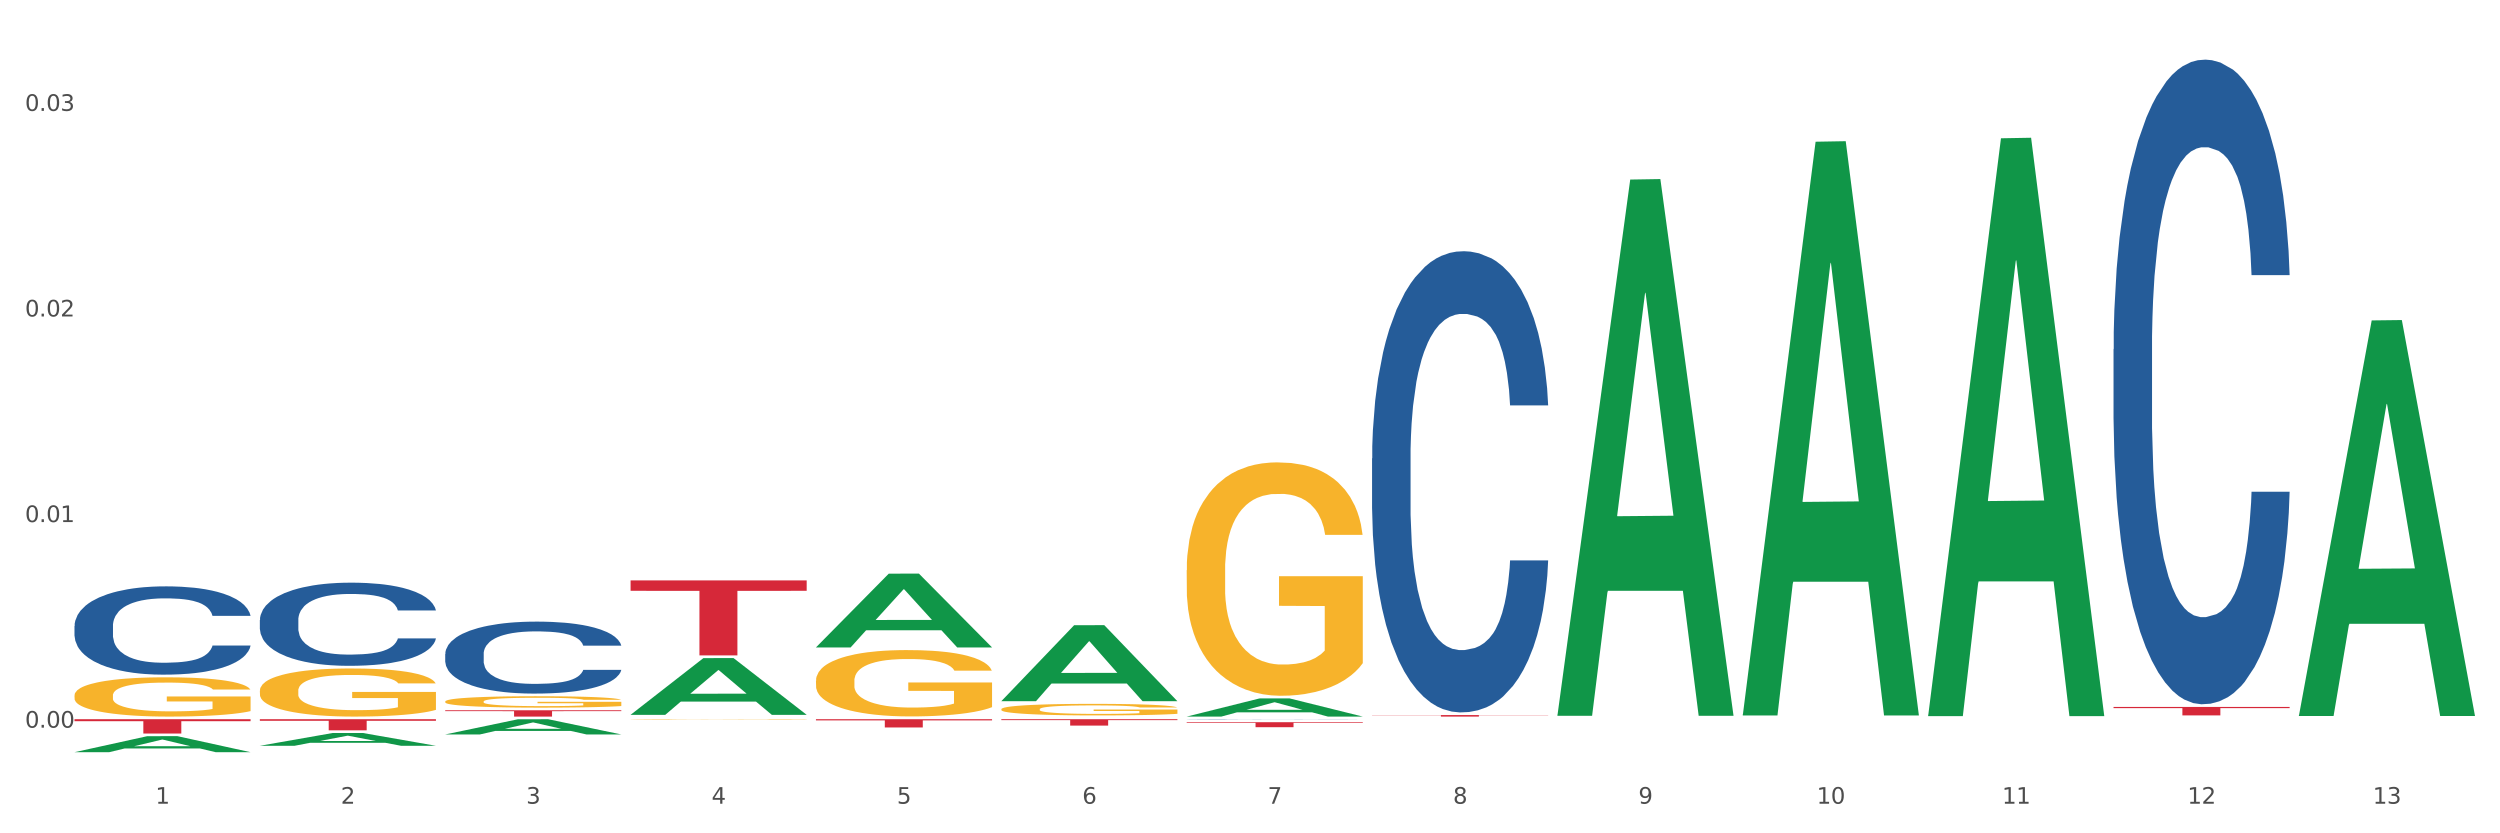 <?xml version="1.0" encoding="utf-8" standalone="no"?>
<!DOCTYPE svg PUBLIC "-//W3C//DTD SVG 1.1//EN"
  "http://www.w3.org/Graphics/SVG/1.1/DTD/svg11.dtd">
<svg xmlns:xlink="http://www.w3.org/1999/xlink" width="1080pt" height="360pt" viewBox="0 0 1080 360" xmlns="http://www.w3.org/2000/svg" version="1.1">
 <rect x="0" y="0" width="1080" height="360" fill="#333333" stroke="none"/>
 <defs>
  <style type="text/css">*{stroke-linejoin: round; stroke-linecap: butt}</style>
 </defs>
 <g id="figure_1">
  <g id="patch_1">
   <path d="M 0 360 
L 1080 360 
L 1080 0 
L 0 0 
z
" style="fill: #ffffff; stroke: #ffffff; stroke-linejoin: miter"/>
  </g>
  <g id="axes_1">
   <g id="matplotlib.axis_1">
    <g id="xtick_1">
     <g id="text_1">
      <!-- 1 -->
      <g style="fill: #4d4d4d" transform="translate(67.159 347.204) scale(0.096 -0.096)">
       <defs>
        <path id="DejaVuSans-31" d="M 794 531 
L 1825 531 
L 1825 4091 
L 703 3866 
L 703 4441 
L 1819 4666 
L 2450 4666 
L 2450 531 
L 3481 531 
L 3481 0 
L 794 0 
L 794 531 
z
" transform="scale(0.016)"/>
       </defs>
       <use xlink:href="#DejaVuSans-31"/>
      </g>
     </g>
    </g>
    <g id="xtick_2">
     <g id="text_2">
      <!-- 2 -->
      <g style="fill: #4d4d4d" transform="translate(147.238 347.204) scale(0.096 -0.096)">
       <defs>
        <path id="DejaVuSans-32" d="M 1228 531 
L 3431 531 
L 3431 0 
L 469 0 
L 469 531 
Q 828 903 1448 1529 
Q 2069 2156 2228 2338 
Q 2531 2678 2651 2914 
Q 2772 3150 2772 3378 
Q 2772 3750 2511 3984 
Q 2250 4219 1831 4219 
Q 1534 4219 1204 4116 
Q 875 4013 500 3803 
L 500 4441 
Q 881 4594 1212 4672 
Q 1544 4750 1819 4750 
Q 2544 4750 2975 4387 
Q 3406 4025 3406 3419 
Q 3406 3131 3298 2873 
Q 3191 2616 2906 2266 
Q 2828 2175 2409 1742 
Q 1991 1309 1228 531 
z
" transform="scale(0.016)"/>
       </defs>
       <use xlink:href="#DejaVuSans-32"/>
      </g>
     </g>
    </g>
    <g id="xtick_3">
     <g id="text_3">
      <!-- 3 -->
      <g style="fill: #4d4d4d" transform="translate(227.317 347.204) scale(0.096 -0.096)">
       <defs>
        <path id="DejaVuSans-33" d="M 2597 2516 
Q 3050 2419 3304 2112 
Q 3559 1806 3559 1356 
Q 3559 666 3084 287 
Q 2609 -91 1734 -91 
Q 1441 -91 1130 -33 
Q 819 25 488 141 
L 488 750 
Q 750 597 1062 519 
Q 1375 441 1716 441 
Q 2309 441 2620 675 
Q 2931 909 2931 1356 
Q 2931 1769 2642 2001 
Q 2353 2234 1838 2234 
L 1294 2234 
L 1294 2753 
L 1863 2753 
Q 2328 2753 2575 2939 
Q 2822 3125 2822 3475 
Q 2822 3834 2567 4026 
Q 2313 4219 1838 4219 
Q 1578 4219 1281 4162 
Q 984 4106 628 3988 
L 628 4550 
Q 988 4650 1302 4700 
Q 1616 4750 1894 4750 
Q 2613 4750 3031 4423 
Q 3450 4097 3450 3541 
Q 3450 3153 3228 2886 
Q 3006 2619 2597 2516 
z
" transform="scale(0.016)"/>
       </defs>
       <use xlink:href="#DejaVuSans-33"/>
      </g>
     </g>
    </g>
    <g id="xtick_4">
     <g id="text_4">
      <!-- 4 -->
      <g style="fill: #4d4d4d" transform="translate(307.396 347.204) scale(0.096 -0.096)">
       <defs>
        <path id="DejaVuSans-34" d="M 2419 4116 
L 825 1625 
L 2419 1625 
L 2419 4116 
z
M 2253 4666 
L 3047 4666 
L 3047 1625 
L 3713 1625 
L 3713 1100 
L 3047 1100 
L 3047 0 
L 2419 0 
L 2419 1100 
L 313 1100 
L 313 1709 
L 2253 4666 
z
" transform="scale(0.016)"/>
       </defs>
       <use xlink:href="#DejaVuSans-34"/>
      </g>
     </g>
    </g>
    <g id="xtick_5">
     <g id="text_5">
      <!-- 5 -->
      <g style="fill: #4d4d4d" transform="translate(387.475 347.204) scale(0.096 -0.096)">
       <defs>
        <path id="DejaVuSans-35" d="M 691 4666 
L 3169 4666 
L 3169 4134 
L 1269 4134 
L 1269 2991 
Q 1406 3038 1543 3061 
Q 1681 3084 1819 3084 
Q 2600 3084 3056 2656 
Q 3513 2228 3513 1497 
Q 3513 744 3044 326 
Q 2575 -91 1722 -91 
Q 1428 -91 1123 -41 
Q 819 9 494 109 
L 494 744 
Q 775 591 1075 516 
Q 1375 441 1709 441 
Q 2250 441 2565 725 
Q 2881 1009 2881 1497 
Q 2881 1984 2565 2268 
Q 2250 2553 1709 2553 
Q 1456 2553 1204 2497 
Q 953 2441 691 2322 
L 691 4666 
z
" transform="scale(0.016)"/>
       </defs>
       <use xlink:href="#DejaVuSans-35"/>
      </g>
     </g>
    </g>
    <g id="xtick_6">
     <g id="text_6">
      <!-- 6 -->
      <g style="fill: #4d4d4d" transform="translate(467.554 347.204) scale(0.096 -0.096)">
       <defs>
        <path id="DejaVuSans-36" d="M 2113 2584 
Q 1688 2584 1439 2293 
Q 1191 2003 1191 1497 
Q 1191 994 1439 701 
Q 1688 409 2113 409 
Q 2538 409 2786 701 
Q 3034 994 3034 1497 
Q 3034 2003 2786 2293 
Q 2538 2584 2113 2584 
z
M 3366 4563 
L 3366 3988 
Q 3128 4100 2886 4159 
Q 2644 4219 2406 4219 
Q 1781 4219 1451 3797 
Q 1122 3375 1075 2522 
Q 1259 2794 1537 2939 
Q 1816 3084 2150 3084 
Q 2853 3084 3261 2657 
Q 3669 2231 3669 1497 
Q 3669 778 3244 343 
Q 2819 -91 2113 -91 
Q 1303 -91 875 529 
Q 447 1150 447 2328 
Q 447 3434 972 4092 
Q 1497 4750 2381 4750 
Q 2619 4750 2861 4703 
Q 3103 4656 3366 4563 
z
" transform="scale(0.016)"/>
       </defs>
       <use xlink:href="#DejaVuSans-36"/>
      </g>
     </g>
    </g>
    <g id="xtick_7">
     <g id="text_7">
      <!-- 7 -->
      <g style="fill: #4d4d4d" transform="translate(547.634 347.204) scale(0.096 -0.096)">
       <defs>
        <path id="DejaVuSans-37" d="M 525 4666 
L 3525 4666 
L 3525 4397 
L 1831 0 
L 1172 0 
L 2766 4134 
L 525 4134 
L 525 4666 
z
" transform="scale(0.016)"/>
       </defs>
       <use xlink:href="#DejaVuSans-37"/>
      </g>
     </g>
    </g>
    <g id="xtick_8">
     <g id="text_8">
      <!-- 8 -->
      <g style="fill: #4d4d4d" transform="translate(627.713 347.204) scale(0.096 -0.096)">
       <defs>
        <path id="DejaVuSans-38" d="M 2034 2216 
Q 1584 2216 1326 1975 
Q 1069 1734 1069 1313 
Q 1069 891 1326 650 
Q 1584 409 2034 409 
Q 2484 409 2743 651 
Q 3003 894 3003 1313 
Q 3003 1734 2745 1975 
Q 2488 2216 2034 2216 
z
M 1403 2484 
Q 997 2584 770 2862 
Q 544 3141 544 3541 
Q 544 4100 942 4425 
Q 1341 4750 2034 4750 
Q 2731 4750 3128 4425 
Q 3525 4100 3525 3541 
Q 3525 3141 3298 2862 
Q 3072 2584 2669 2484 
Q 3125 2378 3379 2068 
Q 3634 1759 3634 1313 
Q 3634 634 3220 271 
Q 2806 -91 2034 -91 
Q 1263 -91 848 271 
Q 434 634 434 1313 
Q 434 1759 690 2068 
Q 947 2378 1403 2484 
z
M 1172 3481 
Q 1172 3119 1398 2916 
Q 1625 2713 2034 2713 
Q 2441 2713 2670 2916 
Q 2900 3119 2900 3481 
Q 2900 3844 2670 4047 
Q 2441 4250 2034 4250 
Q 1625 4250 1398 4047 
Q 1172 3844 1172 3481 
z
" transform="scale(0.016)"/>
       </defs>
       <use xlink:href="#DejaVuSans-38"/>
      </g>
     </g>
    </g>
    <g id="xtick_9">
     <g id="text_9">
      <!-- 9 -->
      <g style="fill: #4d4d4d" transform="translate(707.792 347.204) scale(0.096 -0.096)">
       <defs>
        <path id="DejaVuSans-39" d="M 703 97 
L 703 672 
Q 941 559 1184 500 
Q 1428 441 1663 441 
Q 2288 441 2617 861 
Q 2947 1281 2994 2138 
Q 2813 1869 2534 1725 
Q 2256 1581 1919 1581 
Q 1219 1581 811 2004 
Q 403 2428 403 3163 
Q 403 3881 828 4315 
Q 1253 4750 1959 4750 
Q 2769 4750 3195 4129 
Q 3622 3509 3622 2328 
Q 3622 1225 3098 567 
Q 2575 -91 1691 -91 
Q 1453 -91 1209 -44 
Q 966 3 703 97 
z
M 1959 2075 
Q 2384 2075 2632 2365 
Q 2881 2656 2881 3163 
Q 2881 3666 2632 3958 
Q 2384 4250 1959 4250 
Q 1534 4250 1286 3958 
Q 1038 3666 1038 3163 
Q 1038 2656 1286 2365 
Q 1534 2075 1959 2075 
z
" transform="scale(0.016)"/>
       </defs>
       <use xlink:href="#DejaVuSans-39"/>
      </g>
     </g>
    </g>
    <g id="xtick_10">
     <g id="text_10">
      <!-- 10 -->
      <g style="fill: #4d4d4d" transform="translate(784.817 347.204) scale(0.096 -0.096)">
       <defs>
        <path id="DejaVuSans-30" d="M 2034 4250 
Q 1547 4250 1301 3770 
Q 1056 3291 1056 2328 
Q 1056 1369 1301 889 
Q 1547 409 2034 409 
Q 2525 409 2770 889 
Q 3016 1369 3016 2328 
Q 3016 3291 2770 3770 
Q 2525 4250 2034 4250 
z
M 2034 4750 
Q 2819 4750 3233 4129 
Q 3647 3509 3647 2328 
Q 3647 1150 3233 529 
Q 2819 -91 2034 -91 
Q 1250 -91 836 529 
Q 422 1150 422 2328 
Q 422 3509 836 4129 
Q 1250 4750 2034 4750 
z
" transform="scale(0.016)"/>
       </defs>
       <use xlink:href="#DejaVuSans-31"/>
       <use xlink:href="#DejaVuSans-30" transform="translate(63.623 0)"/>
      </g>
     </g>
    </g>
    <g id="xtick_11">
     <g id="text_11">
      <!-- 11 -->
      <g style="fill: #4d4d4d" transform="translate(864.896 347.204) scale(0.096 -0.096)">
       <use xlink:href="#DejaVuSans-31"/>
       <use xlink:href="#DejaVuSans-31" transform="translate(63.623 0)"/>
      </g>
     </g>
    </g>
    <g id="xtick_12">
     <g id="text_12">
      <!-- 12 -->
      <g style="fill: #4d4d4d" transform="translate(944.975 347.204) scale(0.096 -0.096)">
       <use xlink:href="#DejaVuSans-31"/>
       <use xlink:href="#DejaVuSans-32" transform="translate(63.623 0)"/>
      </g>
     </g>
    </g>
    <g id="xtick_13">
     <g id="text_13">
      <!-- 13 -->
      <g style="fill: #4d4d4d" transform="translate(1025.054 347.204) scale(0.096 -0.096)">
       <use xlink:href="#DejaVuSans-31"/>
       <use xlink:href="#DejaVuSans-33" transform="translate(63.623 0)"/>
      </g>
     </g>
    </g>
    <g id="xtick_14"/>
    <g id="xtick_15"/>
    <g id="xtick_16"/>
    <g id="xtick_17"/>
    <g id="xtick_18"/>
    <g id="xtick_19"/>
    <g id="xtick_20"/>
    <g id="xtick_21"/>
    <g id="xtick_22"/>
    <g id="xtick_23"/>
    <g id="xtick_24"/>
    <g id="xtick_25"/>
   </g>
   <g id="matplotlib.axis_2">
    <g id="ytick_1">
     <g id="text_14">
      <!-- 0.00 -->
      <g style="fill: #4d4d4d" transform="translate(10.8 314.354) scale(0.096 -0.096)">
       <defs>
        <path id="DejaVuSans-2e" d="M 684 794 
L 1344 794 
L 1344 0 
L 684 0 
L 684 794 
z
" transform="scale(0.016)"/>
       </defs>
       <use xlink:href="#DejaVuSans-30"/>
       <use xlink:href="#DejaVuSans-2e" transform="translate(63.623 0)"/>
       <use xlink:href="#DejaVuSans-30" transform="translate(95.41 0)"/>
       <use xlink:href="#DejaVuSans-30" transform="translate(159.033 0)"/>
      </g>
     </g>
    </g>
    <g id="ytick_2">
     <g id="text_15">
      <!-- 0.01 -->
      <g style="fill: #4d4d4d" transform="translate(10.8 225.538) scale(0.096 -0.096)">
       <use xlink:href="#DejaVuSans-30"/>
       <use xlink:href="#DejaVuSans-2e" transform="translate(63.623 0)"/>
       <use xlink:href="#DejaVuSans-30" transform="translate(95.41 0)"/>
       <use xlink:href="#DejaVuSans-31" transform="translate(159.033 0)"/>
      </g>
     </g>
    </g>
    <g id="ytick_3">
     <g id="text_16">
      <!-- 0.02 -->
      <g style="fill: #4d4d4d" transform="translate(10.8 136.722) scale(0.096 -0.096)">
       <use xlink:href="#DejaVuSans-30"/>
       <use xlink:href="#DejaVuSans-2e" transform="translate(63.623 0)"/>
       <use xlink:href="#DejaVuSans-30" transform="translate(95.41 0)"/>
       <use xlink:href="#DejaVuSans-32" transform="translate(159.033 0)"/>
      </g>
     </g>
    </g>
    <g id="ytick_4">
     <g id="text_17">
      <!-- 0.03 -->
      <g style="fill: #4d4d4d" transform="translate(10.8 47.905) scale(0.096 -0.096)">
       <use xlink:href="#DejaVuSans-30"/>
       <use xlink:href="#DejaVuSans-2e" transform="translate(63.623 0)"/>
       <use xlink:href="#DejaVuSans-30" transform="translate(95.41 0)"/>
       <use xlink:href="#DejaVuSans-33" transform="translate(159.033 0)"/>
      </g>
     </g>
    </g>
    <g id="ytick_5"/>
    <g id="ytick_6"/>
    <g id="ytick_7"/>
   </g>
   <g id="PolyCollection_1">
    <path d="M 32.175 324.936 
L 32.253 324.93 
L 63.625 318.027 
L 76.644 318.021 
L 108.25 324.95 
L 93.192 324.95 
L 86.369 323.336 
L 53.978 323.336 
L 53.743 323.362 
L 47.155 324.95 
L 32.175 324.95 
L 32.175 324.936 
L 58.056 322.373 
L 82.291 322.367 
L 70.291 319.497 
L 70.134 319.484 
L 69.977 319.504 
L 57.978 322.367 
L 58.056 322.373 
L 32.175 324.936 
z
" clip-path="url(#pc602eaabca)" style="fill: #109648"/>
    <path d="M 272.412 310.809 
L 272.502 310.808 
L 272.502 310.801 
L 272.682 310.795 
L 273.58 310.78 
L 274.927 310.767 
L 275.915 310.761 
L 276.903 310.755 
L 278.071 310.75 
L 279.508 310.744 
L 282.113 310.736 
L 283.729 310.732 
L 285.705 310.727 
L 289.298 310.721 
L 291.903 310.717 
L 294.597 310.714 
L 298.998 310.711 
L 301.873 310.709 
L 304.926 310.708 
L 308.609 310.707 
L 311.393 310.707 
L 317.501 310.707 
L 322.71 310.709 
L 325.225 310.711 
L 328.458 310.713 
L 330.165 310.715 
L 332.949 310.718 
L 335.823 310.722 
L 337.799 310.726 
L 340.763 310.733 
L 343.009 310.739 
L 345.075 310.748 
L 346.152 310.754 
L 346.961 310.759 
L 347.679 310.765 
L 348.398 310.775 
L 332.231 310.775 
L 331.602 310.768 
L 330.614 310.761 
L 329.177 310.755 
L 327.919 310.751 
L 325.764 310.746 
L 323.788 310.743 
L 321.722 310.74 
L 319.207 310.738 
L 317.231 310.737 
L 314.447 310.737 
L 308.968 310.737 
L 305.286 310.738 
L 302.771 310.74 
L 301.154 310.742 
L 299.717 310.744 
L 298.1 310.747 
L 296.214 310.751 
L 294.867 310.755 
L 293.52 310.76 
L 292.442 310.765 
L 291.454 310.77 
L 290.645 310.776 
L 290.017 310.783 
L 289.478 310.79 
L 289.029 310.803 
L 289.029 310.83 
L 289.208 310.837 
L 289.657 310.845 
L 290.196 310.851 
L 291.094 310.859 
L 291.903 310.864 
L 293.43 310.871 
L 295.136 310.877 
L 296.483 310.881 
L 297.831 310.884 
L 300.166 310.888 
L 302.771 310.892 
L 305.016 310.894 
L 308.07 310.896 
L 310.136 310.897 
L 311.932 310.897 
L 316.333 310.897 
L 319.477 310.897 
L 322.98 310.895 
L 325.674 310.894 
L 327.919 310.891 
L 330.434 310.888 
L 332.051 310.884 
L 332.051 310.842 
L 312.291 310.842 
L 312.291 310.814 
L 348.488 310.814 
L 348.488 310.896 
L 346.961 310.9 
L 345.254 310.904 
L 343.458 310.908 
L 340.763 310.912 
L 337.53 310.916 
L 334.656 310.919 
L 331.602 310.921 
L 328.009 310.923 
L 323.339 310.925 
L 320.465 310.926 
L 316.872 310.927 
L 312.651 310.927 
L 308.968 310.926 
L 305.375 310.925 
L 301.603 310.924 
L 297.921 310.921 
L 295.136 310.918 
L 292.352 310.915 
L 289.388 310.911 
L 287.053 310.907 
L 285.256 310.903 
L 283.28 310.899 
L 281.125 310.893 
L 279.508 310.887 
L 278.071 310.882 
L 276.544 310.874 
L 275.466 310.868 
L 274.388 310.86 
L 273.76 310.855 
L 273.041 310.845 
L 272.502 310.833 
L 272.412 310.809 
z
" clip-path="url(#pc602eaabca)" style="fill: #f7b32b"/>
    <path d="M 352.492 294.078 
L 352.581 294.052 
L 352.581 293.11 
L 352.761 292.298 
L 353.659 290.335 
L 355.006 288.712 
L 355.994 287.848 
L 356.982 287.142 
L 358.15 286.435 
L 359.587 285.702 
L 362.192 284.629 
L 363.809 284.079 
L 365.785 283.503 
L 369.377 282.665 
L 371.982 282.194 
L 374.676 281.802 
L 379.078 281.33 
L 381.952 281.121 
L 385.005 280.964 
L 388.688 280.859 
L 391.472 280.833 
L 397.58 280.912 
L 402.789 281.147 
L 405.304 281.33 
L 408.538 281.645 
L 410.244 281.854 
L 413.028 282.273 
L 415.903 282.823 
L 417.879 283.294 
L 420.843 284.184 
L 423.088 285.074 
L 425.154 286.173 
L 426.232 286.932 
L 427.04 287.639 
L 427.758 288.45 
L 428.477 289.733 
L 412.31 289.733 
L 411.681 288.817 
L 410.693 287.953 
L 409.256 287.115 
L 407.999 286.592 
L 405.843 285.938 
L 403.867 285.519 
L 401.801 285.205 
L 399.286 284.943 
L 397.31 284.812 
L 394.526 284.707 
L 389.047 284.733 
L 385.365 284.943 
L 382.85 285.205 
L 381.233 285.44 
L 379.796 285.702 
L 378.179 286.068 
L 376.293 286.618 
L 374.946 287.115 
L 373.599 287.744 
L 372.521 288.372 
L 371.533 289.105 
L 370.724 289.89 
L 370.096 290.702 
L 369.557 291.696 
L 369.108 293.346 
L 369.108 296.932 
L 369.287 297.743 
L 369.737 298.816 
L 370.275 299.628 
L 371.174 300.596 
L 371.982 301.251 
L 373.509 302.193 
L 375.215 302.979 
L 376.563 303.476 
L 377.91 303.895 
L 380.245 304.471 
L 382.85 304.942 
L 385.095 305.23 
L 388.149 305.491 
L 390.215 305.596 
L 392.011 305.649 
L 396.412 305.649 
L 399.556 305.57 
L 403.059 305.387 
L 405.753 305.151 
L 407.999 304.863 
L 410.514 304.392 
L 412.13 303.947 
L 412.13 298.476 
L 392.37 298.45 
L 392.37 294.811 
L 428.567 294.811 
L 428.567 305.491 
L 427.04 306.041 
L 425.333 306.539 
L 423.537 306.984 
L 420.843 307.533 
L 417.609 308.057 
L 414.735 308.423 
L 411.681 308.737 
L 408.088 309.025 
L 403.418 309.287 
L 400.544 309.392 
L 396.951 309.47 
L 392.73 309.497 
L 389.047 309.444 
L 385.455 309.313 
L 381.682 309.078 
L 378 308.737 
L 375.215 308.397 
L 372.431 307.978 
L 369.467 307.429 
L 367.132 306.905 
L 365.335 306.434 
L 363.359 305.832 
L 361.204 305.046 
L 359.587 304.34 
L 358.15 303.607 
L 356.623 302.664 
L 355.545 301.853 
L 354.468 300.832 
L 353.839 300.073 
L 353.12 298.895 
L 352.581 297.246 
L 352.492 294.078 
z
" clip-path="url(#pc602eaabca)" style="fill: #f7b32b"/>
    <path d="M 432.571 306.376 
L 432.661 306.371 
L 432.661 306.207 
L 432.84 306.066 
L 433.738 305.723 
L 435.086 305.44 
L 436.074 305.289 
L 437.062 305.166 
L 438.229 305.043 
L 439.666 304.915 
L 442.271 304.728 
L 443.888 304.632 
L 445.864 304.531 
L 449.456 304.385 
L 452.061 304.303 
L 454.756 304.235 
L 459.157 304.152 
L 462.031 304.116 
L 465.085 304.088 
L 468.767 304.07 
L 471.551 304.066 
L 477.659 304.079 
L 482.868 304.12 
L 485.383 304.152 
L 488.617 304.207 
L 490.323 304.244 
L 493.108 304.317 
L 495.982 304.413 
L 497.958 304.495 
L 500.922 304.65 
L 503.167 304.805 
L 505.233 304.997 
L 506.311 305.129 
L 507.119 305.253 
L 507.838 305.394 
L 508.556 305.618 
L 492.389 305.618 
L 491.76 305.458 
L 490.772 305.308 
L 489.335 305.161 
L 488.078 305.07 
L 485.922 304.956 
L 483.946 304.883 
L 481.88 304.828 
L 479.366 304.782 
L 477.39 304.76 
L 474.605 304.741 
L 469.126 304.746 
L 465.444 304.782 
L 462.929 304.828 
L 461.312 304.869 
L 459.875 304.915 
L 458.258 304.979 
L 456.372 305.075 
L 455.025 305.161 
L 453.678 305.271 
L 452.6 305.381 
L 451.612 305.508 
L 450.804 305.645 
L 450.175 305.787 
L 449.636 305.961 
L 449.187 306.248 
L 449.187 306.874 
L 449.367 307.015 
L 449.816 307.202 
L 450.355 307.344 
L 451.253 307.513 
L 452.061 307.627 
L 453.588 307.792 
L 455.295 307.928 
L 456.642 308.015 
L 457.989 308.088 
L 460.324 308.189 
L 462.929 308.271 
L 465.174 308.321 
L 468.228 308.367 
L 470.294 308.385 
L 472.09 308.394 
L 476.491 308.394 
L 479.635 308.381 
L 483.138 308.349 
L 485.832 308.307 
L 488.078 308.257 
L 490.593 308.175 
L 492.209 308.097 
L 492.209 307.143 
L 472.45 307.139 
L 472.45 306.504 
L 508.646 306.504 
L 508.646 308.367 
L 507.119 308.463 
L 505.413 308.549 
L 503.616 308.627 
L 500.922 308.723 
L 497.688 308.814 
L 494.814 308.878 
L 491.76 308.933 
L 488.168 308.983 
L 483.497 309.029 
L 480.623 309.047 
L 477.03 309.061 
L 472.809 309.065 
L 469.126 309.056 
L 465.534 309.033 
L 461.761 308.992 
L 458.079 308.933 
L 455.295 308.874 
L 452.51 308.801 
L 449.546 308.705 
L 447.211 308.613 
L 445.415 308.531 
L 443.439 308.426 
L 441.283 308.289 
L 439.666 308.166 
L 438.229 308.038 
L 436.702 307.874 
L 435.625 307.732 
L 434.547 307.554 
L 433.918 307.422 
L 433.199 307.216 
L 432.661 306.929 
L 432.571 306.376 
z
" clip-path="url(#pc602eaabca)" style="fill: #f7b32b"/>
    <path d="M 512.65 246.336 
L 512.74 246.244 
L 512.74 242.929 
L 512.919 240.074 
L 513.818 233.167 
L 515.165 227.458 
L 516.153 224.419 
L 517.141 221.933 
L 518.308 219.446 
L 519.745 216.868 
L 522.35 213.092 
L 523.967 211.158 
L 525.943 209.132 
L 529.536 206.186 
L 532.14 204.528 
L 534.835 203.147 
L 539.236 201.489 
L 542.11 200.752 
L 545.164 200.2 
L 548.846 199.832 
L 551.631 199.739 
L 557.738 200.016 
L 562.948 200.845 
L 565.462 201.489 
L 568.696 202.594 
L 570.402 203.331 
L 573.187 204.804 
L 576.061 206.738 
L 578.037 208.396 
L 581.001 211.527 
L 583.246 214.658 
L 585.312 218.525 
L 586.39 221.196 
L 587.198 223.682 
L 587.917 226.537 
L 588.635 231.049 
L 572.468 231.049 
L 571.839 227.826 
L 570.851 224.787 
L 569.414 221.841 
L 568.157 219.999 
L 566.001 217.697 
L 564.025 216.223 
L 561.96 215.118 
L 559.445 214.197 
L 557.469 213.737 
L 554.684 213.369 
L 549.206 213.461 
L 545.523 214.197 
L 543.008 215.118 
L 541.391 215.947 
L 539.954 216.868 
L 538.338 218.157 
L 536.451 220.091 
L 535.104 221.841 
L 533.757 224.051 
L 532.679 226.261 
L 531.691 228.839 
L 530.883 231.602 
L 530.254 234.457 
L 529.715 237.956 
L 529.266 243.758 
L 529.266 256.374 
L 529.446 259.228 
L 529.895 263.004 
L 530.434 265.859 
L 531.332 269.266 
L 532.14 271.568 
L 533.667 274.883 
L 535.374 277.646 
L 536.721 279.396 
L 538.068 280.869 
L 540.403 282.895 
L 543.008 284.553 
L 545.254 285.565 
L 548.307 286.486 
L 550.373 286.855 
L 552.169 287.039 
L 556.571 287.039 
L 559.714 286.763 
L 563.217 286.118 
L 565.912 285.289 
L 568.157 284.276 
L 570.672 282.619 
L 572.289 281.053 
L 572.289 261.807 
L 552.529 261.715 
L 552.529 248.914 
L 588.725 248.914 
L 588.725 286.486 
L 587.198 288.42 
L 585.492 290.17 
L 583.695 291.735 
L 581.001 293.669 
L 577.767 295.511 
L 574.893 296.8 
L 571.839 297.905 
L 568.247 298.918 
L 563.576 299.839 
L 560.702 300.207 
L 557.109 300.484 
L 552.888 300.576 
L 549.206 300.392 
L 545.613 299.931 
L 541.841 299.102 
L 538.158 297.905 
L 535.374 296.708 
L 532.589 295.235 
L 529.625 293.301 
L 527.29 291.459 
L 525.494 289.802 
L 523.518 287.684 
L 521.362 284.921 
L 519.745 282.435 
L 518.308 279.856 
L 516.781 276.541 
L 515.704 273.686 
L 514.626 270.095 
L 513.997 267.424 
L 513.279 263.28 
L 512.74 257.479 
L 512.65 246.336 
z
" clip-path="url(#pc602eaabca)" style="fill: #f7b32b"/>
    <path d="M 592.729 308.906 
L 668.804 308.906 
L 668.804 308.998 
L 638.879 308.999 
L 638.879 309.567 
L 622.474 309.567 
L 622.474 308.999 
L 592.729 308.998 
L 592.729 308.907 
L 592.729 308.906 
z
" clip-path="url(#pc602eaabca)" style="fill: #d62839"/>
    <path d="M 512.65 311.983 
L 588.725 311.983 
L 588.725 312.286 
L 558.8 312.288 
L 558.8 314.163 
L 542.395 314.163 
L 542.395 312.288 
L 512.65 312.286 
L 512.65 311.985 
L 512.65 311.983 
z
" clip-path="url(#pc602eaabca)" style="fill: #d62839"/>
    <path d="M 432.571 310.707 
L 508.646 310.707 
L 508.646 311.088 
L 478.721 311.09 
L 478.721 313.448 
L 462.316 313.448 
L 462.316 311.09 
L 432.571 311.088 
L 432.571 310.709 
L 432.571 310.707 
z
" clip-path="url(#pc602eaabca)" style="fill: #d62839"/>
    <path d="M 352.492 310.707 
L 428.567 310.707 
L 428.567 311.201 
L 398.641 311.204 
L 398.641 314.26 
L 382.237 314.26 
L 382.237 311.204 
L 352.492 311.201 
L 352.492 310.71 
L 352.492 310.707 
z
" clip-path="url(#pc602eaabca)" style="fill: #d62839"/>
    <path d="M 272.412 250.729 
L 348.488 250.729 
L 348.488 255.233 
L 318.562 255.264 
L 318.562 283.144 
L 302.157 283.144 
L 302.157 255.264 
L 272.412 255.233 
L 272.412 250.759 
L 272.412 250.729 
z
" clip-path="url(#pc602eaabca)" style="fill: #d62839"/>
    <path d="M 192.333 306.843 
L 268.408 306.843 
L 268.408 307.221 
L 238.483 307.224 
L 238.483 309.567 
L 222.078 309.567 
L 222.078 307.224 
L 192.333 307.221 
L 192.333 306.845 
L 192.333 306.843 
z
" clip-path="url(#pc602eaabca)" style="fill: #d62839"/>
    <path d="M 112.254 310.707 
L 188.329 310.707 
L 188.329 311.374 
L 158.404 311.379 
L 158.404 315.511 
L 141.999 315.511 
L 141.999 311.379 
L 112.254 311.374 
L 112.254 310.711 
L 112.254 310.707 
z
" clip-path="url(#pc602eaabca)" style="fill: #d62839"/>
    <path d="M 32.175 310.707 
L 108.25 310.707 
L 108.25 311.565 
L 78.325 311.571 
L 78.325 316.881 
L 61.92 316.881 
L 61.92 311.571 
L 32.175 311.565 
L 32.175 310.713 
L 32.175 310.707 
z
" clip-path="url(#pc602eaabca)" style="fill: #d62839"/>
    <path d="M 32.175 270.446 
L 32.265 270.411 
L 32.265 269.436 
L 32.535 268.112 
L 33.524 265.673 
L 34.783 263.826 
L 36.941 261.666 
L 38.11 260.76 
L 39.639 259.75 
L 42.786 258.112 
L 46.383 256.719 
L 48.901 255.952 
L 50.789 255.464 
L 55.016 254.593 
L 57.443 254.21 
L 59.961 253.897 
L 62.119 253.687 
L 65.716 253.444 
L 68.594 253.339 
L 71.921 253.304 
L 74.709 253.339 
L 78.396 253.478 
L 83.791 253.897 
L 85.859 254.14 
L 88.647 254.558 
L 91.524 255.116 
L 93.862 255.673 
L 96.56 256.475 
L 99.348 257.52 
L 102.045 258.844 
L 103.934 260.063 
L 105.463 261.352 
L 106.811 262.92 
L 107.801 264.628 
L 108.25 266.056 
L 91.794 266.056 
L 91.345 264.767 
L 90.445 263.373 
L 89.546 262.433 
L 88.557 261.666 
L 87.028 260.795 
L 85.679 260.238 
L 83.431 259.576 
L 81.363 259.157 
L 79.655 258.914 
L 77.586 258.705 
L 73.18 258.496 
L 70.033 258.496 
L 68.054 258.565 
L 65.627 258.739 
L 63.558 258.983 
L 61.13 259.401 
L 59.242 259.854 
L 57.354 260.447 
L 56.274 260.865 
L 54.656 261.631 
L 53.577 262.258 
L 52.138 263.338 
L 51.329 264.105 
L 49.89 266.091 
L 49.26 267.554 
L 48.991 268.565 
L 48.811 269.679 
L 48.811 275.115 
L 49.35 277.553 
L 49.8 278.599 
L 50.519 279.783 
L 51.868 281.316 
L 53.847 282.814 
L 55.915 283.895 
L 57.623 284.556 
L 59.242 285.044 
L 60.861 285.428 
L 62.839 285.776 
L 64.457 285.985 
L 66.885 286.194 
L 69.763 286.299 
L 72.011 286.299 
L 76.597 286.124 
L 78.665 285.95 
L 80.644 285.706 
L 82.802 285.323 
L 84.51 284.905 
L 85.5 284.591 
L 87.118 283.929 
L 88.377 283.233 
L 89.456 282.431 
L 90.176 281.734 
L 90.985 280.689 
L 91.614 279.505 
L 91.794 278.877 
L 108.25 278.877 
L 107.89 280.132 
L 107.261 281.351 
L 106.002 282.989 
L 105.013 283.929 
L 103.484 285.079 
L 101.866 286.055 
L 99.618 287.135 
L 97.549 287.936 
L 95.391 288.633 
L 93.053 289.26 
L 88.827 290.131 
L 87.298 290.375 
L 84.061 290.793 
L 81.543 291.037 
L 77.856 291.281 
L 74.079 291.42 
L 70.123 291.455 
L 66.616 291.385 
L 62.749 291.176 
L 60.321 290.967 
L 57.623 290.654 
L 54.476 290.166 
L 51.509 289.574 
L 48.721 288.877 
L 46.113 288.075 
L 43.685 287.17 
L 40.538 285.671 
L 38.2 284.208 
L 36.491 282.849 
L 35.322 281.7 
L 34.153 280.236 
L 33.524 279.226 
L 32.535 276.787 
L 32.175 274.522 
L 32.175 270.446 
z
" clip-path="url(#pc602eaabca)" style="fill: #255c99"/>
    <path d="M 32.175 300.438 
L 32.265 300.422 
L 32.265 299.864 
L 32.444 299.384 
L 33.343 298.221 
L 34.69 297.26 
L 35.678 296.749 
L 36.666 296.33 
L 37.833 295.912 
L 39.271 295.478 
L 41.875 294.842 
L 43.492 294.517 
L 45.468 294.176 
L 49.061 293.68 
L 51.665 293.401 
L 54.36 293.168 
L 58.761 292.889 
L 61.635 292.765 
L 64.689 292.672 
L 68.371 292.61 
L 71.156 292.595 
L 77.263 292.641 
L 82.473 292.781 
L 84.988 292.889 
L 88.221 293.075 
L 89.927 293.199 
L 92.712 293.447 
L 95.586 293.773 
L 97.562 294.052 
L 100.526 294.579 
L 102.771 295.106 
L 104.837 295.757 
L 105.915 296.206 
L 106.723 296.625 
L 107.442 297.105 
L 108.16 297.865 
L 91.993 297.865 
L 91.365 297.322 
L 90.377 296.811 
L 88.939 296.315 
L 87.682 296.005 
L 85.526 295.617 
L 83.55 295.369 
L 81.485 295.183 
L 78.97 295.028 
L 76.994 294.951 
L 74.209 294.889 
L 68.731 294.904 
L 65.048 295.028 
L 62.533 295.183 
L 60.917 295.323 
L 59.479 295.478 
L 57.863 295.695 
L 55.977 296.02 
L 54.629 296.315 
L 53.282 296.687 
L 52.204 297.059 
L 51.216 297.493 
L 50.408 297.958 
L 49.779 298.438 
L 49.24 299.027 
L 48.791 300.004 
L 48.791 302.127 
L 48.971 302.608 
L 49.42 303.243 
L 49.959 303.724 
L 50.857 304.297 
L 51.665 304.685 
L 53.192 305.243 
L 54.899 305.708 
L 56.246 306.002 
L 57.593 306.25 
L 59.929 306.591 
L 62.533 306.87 
L 64.779 307.041 
L 67.832 307.196 
L 69.898 307.258 
L 71.695 307.289 
L 76.096 307.289 
L 79.239 307.242 
L 82.742 307.134 
L 85.437 306.994 
L 87.682 306.824 
L 90.197 306.545 
L 91.814 306.281 
L 91.814 303.042 
L 72.054 303.026 
L 72.054 300.872 
L 108.25 300.872 
L 108.25 307.196 
L 106.723 307.521 
L 105.017 307.816 
L 103.22 308.079 
L 100.526 308.405 
L 97.292 308.715 
L 94.418 308.932 
L 91.365 309.118 
L 87.772 309.288 
L 83.101 309.443 
L 80.227 309.505 
L 76.635 309.552 
L 72.413 309.567 
L 68.731 309.536 
L 65.138 309.459 
L 61.366 309.319 
L 57.683 309.118 
L 54.899 308.916 
L 52.114 308.668 
L 49.15 308.343 
L 46.815 308.033 
L 45.019 307.754 
L 43.043 307.397 
L 40.887 306.932 
L 39.271 306.514 
L 37.833 306.08 
L 36.307 305.522 
L 35.229 305.041 
L 34.151 304.437 
L 33.522 303.987 
L 32.804 303.29 
L 32.265 302.313 
L 32.175 300.438 
z
" clip-path="url(#pc602eaabca)" style="fill: #f7b32b"/>
    <path d="M 112.254 267.852 
L 112.344 267.819 
L 112.344 266.901 
L 112.614 265.654 
L 113.603 263.357 
L 114.862 261.618 
L 117.02 259.584 
L 118.189 258.731 
L 119.718 257.779 
L 122.865 256.237 
L 126.462 254.925 
L 128.98 254.203 
L 130.868 253.743 
L 135.095 252.923 
L 137.523 252.562 
L 140.04 252.267 
L 142.199 252.07 
L 145.796 251.84 
L 148.673 251.742 
L 152 251.709 
L 154.788 251.742 
L 158.475 251.873 
L 163.87 252.267 
L 165.938 252.497 
L 168.726 252.89 
L 171.604 253.415 
L 173.942 253.94 
L 176.639 254.695 
L 179.427 255.679 
L 182.125 256.926 
L 184.013 258.074 
L 185.542 259.288 
L 186.891 260.765 
L 187.88 262.373 
L 188.329 263.718 
L 171.873 263.718 
L 171.424 262.504 
L 170.525 261.192 
L 169.625 260.306 
L 168.636 259.584 
L 167.107 258.764 
L 165.759 258.239 
L 163.51 257.615 
L 161.442 257.221 
L 159.734 256.992 
L 157.665 256.795 
L 153.259 256.598 
L 150.112 256.598 
L 148.134 256.664 
L 145.706 256.828 
L 143.637 257.057 
L 141.209 257.451 
L 139.321 257.878 
L 137.433 258.435 
L 136.354 258.829 
L 134.735 259.551 
L 133.656 260.142 
L 132.217 261.159 
L 131.408 261.881 
L 129.969 263.751 
L 129.34 265.129 
L 129.07 266.08 
L 128.89 267.13 
L 128.89 272.249 
L 129.43 274.546 
L 129.879 275.53 
L 130.599 276.645 
L 131.947 278.089 
L 133.926 279.5 
L 135.994 280.517 
L 137.702 281.141 
L 139.321 281.6 
L 140.94 281.961 
L 142.918 282.289 
L 144.537 282.486 
L 146.965 282.683 
L 149.842 282.781 
L 152.09 282.781 
L 156.676 282.617 
L 158.745 282.453 
L 160.723 282.223 
L 162.881 281.862 
L 164.59 281.469 
L 165.579 281.173 
L 167.197 280.55 
L 168.456 279.894 
L 169.535 279.139 
L 170.255 278.483 
L 171.064 277.499 
L 171.694 276.383 
L 171.873 275.792 
L 188.329 275.792 
L 187.97 276.974 
L 187.34 278.122 
L 186.081 279.664 
L 185.092 280.55 
L 183.563 281.633 
L 181.945 282.551 
L 179.697 283.569 
L 177.628 284.323 
L 175.47 284.979 
L 173.132 285.57 
L 168.906 286.39 
L 167.377 286.62 
L 164.14 287.014 
L 161.622 287.243 
L 157.935 287.473 
L 154.158 287.604 
L 150.202 287.637 
L 146.695 287.572 
L 142.828 287.375 
L 140.4 287.178 
L 137.702 286.882 
L 134.555 286.423 
L 131.588 285.865 
L 128.8 285.209 
L 126.192 284.454 
L 123.764 283.601 
L 120.617 282.191 
L 118.279 280.812 
L 116.57 279.533 
L 115.401 278.45 
L 114.232 277.072 
L 113.603 276.121 
L 112.614 273.824 
L 112.254 271.691 
L 112.254 267.852 
z
" clip-path="url(#pc602eaabca)" style="fill: #255c99"/>
    <path d="M 192.333 282.509 
L 192.423 282.48 
L 192.423 281.685 
L 192.693 280.606 
L 193.682 278.618 
L 194.941 277.113 
L 197.099 275.352 
L 198.268 274.614 
L 199.797 273.791 
L 202.944 272.456 
L 206.541 271.32 
L 209.059 270.695 
L 210.947 270.298 
L 215.174 269.588 
L 217.602 269.275 
L 220.12 269.02 
L 222.278 268.849 
L 225.875 268.651 
L 228.752 268.565 
L 232.079 268.537 
L 234.867 268.565 
L 238.554 268.679 
L 243.949 269.02 
L 246.018 269.219 
L 248.805 269.559 
L 251.683 270.014 
L 254.021 270.468 
L 256.718 271.121 
L 259.506 271.973 
L 262.204 273.052 
L 264.092 274.046 
L 265.621 275.097 
L 266.97 276.375 
L 267.959 277.766 
L 268.408 278.931 
L 251.953 278.931 
L 251.503 277.88 
L 250.604 276.744 
L 249.704 275.977 
L 248.715 275.352 
L 247.187 274.643 
L 245.838 274.188 
L 243.59 273.649 
L 241.521 273.308 
L 239.813 273.109 
L 237.745 272.939 
L 233.338 272.768 
L 230.191 272.768 
L 228.213 272.825 
L 225.785 272.967 
L 223.717 273.166 
L 221.289 273.507 
L 219.4 273.876 
L 217.512 274.359 
L 216.433 274.699 
L 214.814 275.324 
L 213.735 275.835 
L 212.296 276.716 
L 211.487 277.34 
L 210.048 278.959 
L 209.419 280.152 
L 209.149 280.975 
L 208.969 281.884 
L 208.969 286.314 
L 209.509 288.302 
L 209.958 289.154 
L 210.678 290.119 
L 212.027 291.369 
L 214.005 292.59 
L 216.073 293.47 
L 217.782 294.01 
L 219.4 294.407 
L 221.019 294.72 
L 222.997 295.004 
L 224.616 295.174 
L 227.044 295.345 
L 229.921 295.43 
L 232.169 295.43 
L 236.755 295.288 
L 238.824 295.146 
L 240.802 294.947 
L 242.96 294.635 
L 244.669 294.294 
L 245.658 294.038 
L 247.276 293.499 
L 248.535 292.931 
L 249.615 292.278 
L 250.334 291.71 
L 251.143 290.858 
L 251.773 289.892 
L 251.953 289.381 
L 268.408 289.381 
L 268.049 290.403 
L 267.419 291.397 
L 266.16 292.732 
L 265.171 293.499 
L 263.643 294.436 
L 262.024 295.231 
L 259.776 296.111 
L 257.708 296.764 
L 255.549 297.332 
L 253.211 297.844 
L 248.985 298.554 
L 247.456 298.752 
L 244.219 299.093 
L 241.701 299.292 
L 238.014 299.491 
L 234.238 299.604 
L 230.281 299.633 
L 226.774 299.576 
L 222.907 299.405 
L 220.479 299.235 
L 217.782 298.979 
L 214.634 298.582 
L 211.667 298.099 
L 208.879 297.531 
L 206.271 296.878 
L 203.843 296.14 
L 200.696 294.919 
L 198.358 293.726 
L 196.65 292.618 
L 195.481 291.681 
L 194.312 290.489 
L 193.682 289.665 
L 192.693 287.677 
L 192.333 285.831 
L 192.333 282.509 
z
" clip-path="url(#pc602eaabca)" style="fill: #255c99"/>
    <path d="M 512.65 310.768 
L 512.74 310.768 
L 512.74 310.765 
L 513.01 310.76 
L 513.999 310.751 
L 515.258 310.744 
L 517.416 310.737 
L 518.585 310.733 
L 520.114 310.73 
L 523.261 310.724 
L 526.858 310.719 
L 529.376 310.716 
L 531.264 310.715 
L 535.49 310.711 
L 537.918 310.71 
L 540.436 310.709 
L 542.594 310.708 
L 546.191 310.707 
L 549.069 310.707 
L 552.396 310.707 
L 555.184 310.707 
L 558.871 310.707 
L 564.266 310.709 
L 566.334 310.71 
L 569.122 310.711 
L 571.999 310.713 
L 574.337 310.715 
L 577.035 310.718 
L 579.823 310.722 
L 582.52 310.727 
L 584.409 310.731 
L 585.937 310.736 
L 587.286 310.741 
L 588.275 310.747 
L 588.725 310.752 
L 572.269 310.752 
L 571.819 310.748 
L 570.92 310.743 
L 570.021 310.739 
L 569.032 310.737 
L 567.503 310.734 
L 566.154 310.732 
L 563.906 310.729 
L 561.838 310.728 
L 560.129 310.727 
L 558.061 310.726 
L 553.655 310.725 
L 550.508 310.725 
L 548.529 310.726 
L 546.101 310.726 
L 544.033 310.727 
L 541.605 310.729 
L 539.717 310.73 
L 537.828 310.732 
L 536.749 310.734 
L 535.131 310.737 
L 534.052 310.739 
L 532.613 310.743 
L 531.804 310.745 
L 530.365 310.753 
L 529.735 310.758 
L 529.466 310.761 
L 529.286 310.765 
L 529.286 310.785 
L 529.825 310.794 
L 530.275 310.797 
L 530.994 310.802 
L 532.343 310.807 
L 534.321 310.812 
L 536.39 310.816 
L 538.098 310.819 
L 539.717 310.82 
L 541.335 310.822 
L 543.314 310.823 
L 544.932 310.824 
L 547.36 310.824 
L 550.238 310.825 
L 552.486 310.825 
L 557.072 310.824 
L 559.14 310.824 
L 561.119 310.823 
L 563.277 310.821 
L 564.985 310.82 
L 565.974 310.819 
L 567.593 310.816 
L 568.852 310.814 
L 569.931 310.811 
L 570.65 310.809 
L 571.46 310.805 
L 572.089 310.801 
L 572.269 310.798 
L 588.725 310.798 
L 588.365 310.803 
L 587.736 310.807 
L 586.477 310.813 
L 585.488 310.816 
L 583.959 310.82 
L 582.341 310.824 
L 580.092 310.828 
L 578.024 310.831 
L 575.866 310.833 
L 573.528 310.835 
L 569.302 310.839 
L 567.773 310.839 
L 564.536 310.841 
L 562.018 310.842 
L 558.331 310.843 
L 554.554 310.843 
L 550.598 310.843 
L 547.091 310.843 
L 543.224 310.842 
L 540.796 310.842 
L 538.098 310.84 
L 534.951 310.839 
L 531.983 310.837 
L 529.196 310.834 
L 526.588 310.831 
L 524.16 310.828 
L 521.013 310.823 
L 518.675 310.817 
L 516.966 310.813 
L 515.797 310.808 
L 514.628 310.803 
L 513.999 310.8 
L 513.01 310.791 
L 512.65 310.783 
L 512.65 310.768 
z
" clip-path="url(#pc602eaabca)" style="fill: #255c99"/>
    <path d="M 592.729 198.047 
L 592.819 197.865 
L 592.819 192.77 
L 593.089 185.855 
L 594.078 173.118 
L 595.337 163.475 
L 597.495 152.193 
L 598.664 147.463 
L 600.193 142.186 
L 603.34 133.634 
L 606.937 126.356 
L 609.455 122.353 
L 611.343 119.805 
L 615.57 115.256 
L 617.998 113.255 
L 620.515 111.617 
L 622.674 110.525 
L 626.27 109.252 
L 629.148 108.706 
L 632.475 108.524 
L 635.263 108.706 
L 638.95 109.434 
L 644.345 111.617 
L 646.413 112.891 
L 649.201 115.074 
L 652.078 117.986 
L 654.417 120.897 
L 657.114 125.082 
L 659.902 130.541 
L 662.6 137.455 
L 664.488 143.823 
L 666.017 150.556 
L 667.365 158.744 
L 668.355 167.66 
L 668.804 175.12 
L 652.348 175.12 
L 651.899 168.388 
L 650.999 161.109 
L 650.1 156.196 
L 649.111 152.193 
L 647.582 147.645 
L 646.233 144.733 
L 643.985 141.276 
L 641.917 139.093 
L 640.209 137.819 
L 638.14 136.727 
L 633.734 135.635 
L 630.587 135.635 
L 628.608 135.999 
L 626.181 136.909 
L 624.112 138.183 
L 621.684 140.366 
L 619.796 142.732 
L 617.908 145.825 
L 616.829 148.008 
L 615.21 152.011 
L 614.131 155.287 
L 612.692 160.927 
L 611.883 164.93 
L 610.444 175.302 
L 609.814 182.944 
L 609.545 188.221 
L 609.365 194.043 
L 609.365 222.429 
L 609.904 235.166 
L 610.354 240.624 
L 611.073 246.811 
L 612.422 254.817 
L 614.401 262.641 
L 616.469 268.282 
L 618.177 271.739 
L 619.796 274.286 
L 621.415 276.288 
L 623.393 278.108 
L 625.012 279.199 
L 627.439 280.291 
L 630.317 280.837 
L 632.565 280.837 
L 637.151 279.927 
L 639.219 279.017 
L 641.198 277.744 
L 643.356 275.742 
L 645.064 273.559 
L 646.054 271.921 
L 647.672 268.464 
L 648.931 264.825 
L 650.01 260.64 
L 650.73 257.001 
L 651.539 251.542 
L 652.168 245.355 
L 652.348 242.08 
L 668.804 242.08 
L 668.445 248.631 
L 667.815 254.999 
L 666.556 263.551 
L 665.567 268.464 
L 664.038 274.468 
L 662.42 279.563 
L 660.172 285.204 
L 658.103 289.389 
L 655.945 293.028 
L 653.607 296.303 
L 649.381 300.852 
L 647.852 302.126 
L 644.615 304.309 
L 642.097 305.583 
L 638.41 306.857 
L 634.633 307.585 
L 630.677 307.766 
L 627.17 307.403 
L 623.303 306.311 
L 620.875 305.219 
L 618.177 303.581 
L 615.03 301.034 
L 612.063 297.941 
L 609.275 294.302 
L 606.667 290.117 
L 604.239 285.386 
L 601.092 277.562 
L 598.754 269.919 
L 597.045 262.823 
L 595.876 256.819 
L 594.707 249.176 
L 594.078 243.9 
L 593.089 231.163 
L 592.729 219.335 
L 592.729 198.047 
z
" clip-path="url(#pc602eaabca)" style="fill: #255c99"/>
    <path d="M 913.046 150.89 
L 913.136 150.635 
L 913.136 143.514 
L 913.405 133.849 
L 914.395 116.046 
L 915.653 102.567 
L 917.812 86.799 
L 918.981 80.186 
L 920.509 72.81 
L 923.657 60.857 
L 927.254 50.684 
L 929.771 45.089 
L 931.66 41.528 
L 935.886 35.17 
L 938.314 32.372 
L 940.832 30.083 
L 942.99 28.557 
L 946.587 26.777 
L 949.465 26.014 
L 952.792 25.759 
L 955.579 26.014 
L 959.266 27.031 
L 964.662 30.083 
L 966.73 31.863 
L 969.518 34.915 
L 972.395 38.985 
L 974.733 43.054 
L 977.431 48.903 
L 980.218 56.533 
L 982.916 66.198 
L 984.805 75.099 
L 986.333 84.51 
L 987.682 95.954 
L 988.671 108.417 
L 989.121 118.844 
L 972.665 118.844 
L 972.215 109.434 
L 971.316 99.261 
L 970.417 92.394 
L 969.428 86.799 
L 967.899 80.44 
L 966.55 76.371 
L 964.302 71.539 
L 962.234 68.487 
L 960.525 66.707 
L 958.457 65.181 
L 954.051 63.655 
L 950.903 63.655 
L 948.925 64.163 
L 946.497 65.435 
L 944.429 67.215 
L 942.001 70.267 
L 940.113 73.573 
L 938.224 77.897 
L 937.145 80.949 
L 935.527 86.544 
L 934.447 91.122 
L 933.009 99.006 
L 932.199 104.602 
L 930.761 119.098 
L 930.131 129.78 
L 929.861 137.156 
L 929.681 145.294 
L 929.681 184.97 
L 930.221 202.773 
L 930.671 210.403 
L 931.39 219.05 
L 932.739 230.24 
L 934.717 241.176 
L 936.785 249.061 
L 938.494 253.893 
L 940.113 257.453 
L 941.731 260.251 
L 943.71 262.794 
L 945.328 264.32 
L 947.756 265.846 
L 950.634 266.609 
L 952.882 266.609 
L 957.468 265.338 
L 959.536 264.066 
L 961.514 262.286 
L 963.673 259.488 
L 965.381 256.436 
L 966.37 254.147 
L 967.989 249.315 
L 969.248 244.228 
L 970.327 238.379 
L 971.046 233.292 
L 971.856 225.662 
L 972.485 217.015 
L 972.665 212.437 
L 989.121 212.437 
L 988.761 221.593 
L 988.132 230.495 
L 986.873 242.448 
L 985.884 249.315 
L 984.355 257.708 
L 982.736 264.829 
L 980.488 272.713 
L 978.42 278.563 
L 976.262 283.649 
L 973.924 288.227 
L 969.697 294.586 
L 968.169 296.366 
L 964.931 299.418 
L 962.414 301.198 
L 958.727 302.978 
L 954.95 303.996 
L 950.993 304.25 
L 947.486 303.741 
L 943.62 302.215 
L 941.192 300.689 
L 938.494 298.401 
L 935.347 294.84 
L 932.379 290.516 
L 929.592 285.43 
L 926.984 279.58 
L 924.556 272.968 
L 921.409 262.031 
L 919.071 251.35 
L 917.362 241.431 
L 916.193 233.038 
L 915.024 222.356 
L 914.395 214.98 
L 913.405 197.177 
L 913.046 180.646 
L 913.046 150.89 
z
" clip-path="url(#pc602eaabca)" style="fill: #255c99"/>
    <path d="M 112.254 298.384 
L 112.344 298.365 
L 112.344 297.682 
L 112.524 297.093 
L 113.422 295.669 
L 114.769 294.492 
L 115.757 293.865 
L 116.745 293.353 
L 117.913 292.84 
L 119.35 292.308 
L 121.954 291.53 
L 123.571 291.131 
L 125.547 290.714 
L 129.14 290.106 
L 131.744 289.764 
L 134.439 289.479 
L 138.84 289.138 
L 141.714 288.986 
L 144.768 288.872 
L 148.45 288.796 
L 151.235 288.777 
L 157.342 288.834 
L 162.552 289.005 
L 165.067 289.138 
L 168.3 289.366 
L 170.007 289.517 
L 172.791 289.821 
L 175.665 290.22 
L 177.641 290.562 
L 180.605 291.207 
L 182.85 291.853 
L 184.916 292.65 
L 185.994 293.201 
L 186.802 293.713 
L 187.521 294.302 
L 188.24 295.232 
L 172.072 295.232 
L 171.444 294.568 
L 170.456 293.941 
L 169.019 293.334 
L 167.761 292.954 
L 165.606 292.479 
L 163.63 292.175 
L 161.564 291.948 
L 159.049 291.758 
L 157.073 291.663 
L 154.289 291.587 
L 148.81 291.606 
L 145.127 291.758 
L 142.612 291.948 
L 140.996 292.119 
L 139.559 292.308 
L 137.942 292.574 
L 136.056 292.973 
L 134.708 293.334 
L 133.361 293.789 
L 132.283 294.245 
L 131.295 294.777 
L 130.487 295.346 
L 129.858 295.935 
L 129.319 296.656 
L 128.87 297.852 
L 128.87 300.454 
L 129.05 301.042 
L 129.499 301.821 
L 130.038 302.409 
L 130.936 303.112 
L 131.744 303.586 
L 133.271 304.27 
L 134.978 304.839 
L 136.325 305.2 
L 137.672 305.504 
L 140.008 305.922 
L 142.612 306.263 
L 144.858 306.472 
L 147.912 306.662 
L 149.977 306.738 
L 151.774 306.776 
L 156.175 306.776 
L 159.318 306.719 
L 162.821 306.586 
L 165.516 306.415 
L 167.761 306.206 
L 170.276 305.865 
L 171.893 305.542 
L 171.893 301.574 
L 152.133 301.555 
L 152.133 298.916 
L 188.329 298.916 
L 188.329 306.662 
L 186.802 307.061 
L 185.096 307.422 
L 183.3 307.744 
L 180.605 308.143 
L 177.372 308.523 
L 174.497 308.789 
L 171.444 309.016 
L 167.851 309.225 
L 163.181 309.415 
L 160.306 309.491 
L 156.714 309.548 
L 152.492 309.567 
L 148.81 309.529 
L 145.217 309.434 
L 141.445 309.263 
L 137.762 309.016 
L 134.978 308.77 
L 132.194 308.466 
L 129.23 308.067 
L 126.894 307.687 
L 125.098 307.346 
L 123.122 306.909 
L 120.966 306.339 
L 119.35 305.827 
L 117.913 305.295 
L 116.386 304.612 
L 115.308 304.023 
L 114.23 303.283 
L 113.601 302.732 
L 112.883 301.878 
L 112.344 300.681 
L 112.254 298.384 
z
" clip-path="url(#pc602eaabca)" style="fill: #f7b32b"/>
    <path d="M 913.046 305.39 
L 989.121 305.39 
L 989.121 305.901 
L 959.196 305.904 
L 959.196 309.065 
L 942.791 309.065 
L 942.791 305.904 
L 913.046 305.901 
L 913.046 305.393 
L 913.046 305.39 
z
" clip-path="url(#pc602eaabca)" style="fill: #d62839"/>
    <path d="M 192.333 303.051 
L 192.423 303.046 
L 192.423 302.884 
L 192.603 302.745 
L 193.501 302.407 
L 194.848 302.128 
L 195.836 301.979 
L 196.824 301.858 
L 197.992 301.736 
L 199.429 301.61 
L 202.034 301.425 
L 203.65 301.331 
L 205.626 301.232 
L 209.219 301.088 
L 211.824 301.007 
L 214.518 300.939 
L 218.919 300.858 
L 221.793 300.822 
L 224.847 300.795 
L 228.53 300.777 
L 231.314 300.772 
L 237.422 300.786 
L 242.631 300.826 
L 245.146 300.858 
L 248.379 300.912 
L 250.086 300.948 
L 252.87 301.02 
L 255.744 301.115 
L 257.72 301.196 
L 260.684 301.349 
L 262.93 301.502 
L 264.995 301.691 
L 266.073 301.822 
L 266.882 301.943 
L 267.6 302.083 
L 268.319 302.303 
L 252.152 302.303 
L 251.523 302.146 
L 250.535 301.997 
L 249.098 301.853 
L 247.84 301.763 
L 245.685 301.65 
L 243.709 301.578 
L 241.643 301.524 
L 239.128 301.479 
L 237.152 301.457 
L 234.368 301.439 
L 228.889 301.443 
L 225.206 301.479 
L 222.692 301.524 
L 221.075 301.565 
L 219.638 301.61 
L 218.021 301.673 
L 216.135 301.768 
L 214.788 301.853 
L 213.44 301.961 
L 212.363 302.069 
L 211.375 302.195 
L 210.566 302.33 
L 209.937 302.47 
L 209.399 302.641 
L 208.949 302.925 
L 208.949 303.542 
L 209.129 303.681 
L 209.578 303.866 
L 210.117 304.005 
L 211.015 304.172 
L 211.824 304.284 
L 213.351 304.447 
L 215.057 304.582 
L 216.404 304.667 
L 217.752 304.739 
L 220.087 304.838 
L 222.692 304.919 
L 224.937 304.969 
L 227.991 305.014 
L 230.057 305.032 
L 231.853 305.041 
L 236.254 305.041 
L 239.398 305.027 
L 242.9 304.996 
L 245.595 304.955 
L 247.84 304.906 
L 250.355 304.825 
L 251.972 304.748 
L 251.972 303.807 
L 232.212 303.803 
L 232.212 303.177 
L 268.408 303.177 
L 268.408 305.014 
L 266.882 305.108 
L 265.175 305.194 
L 263.379 305.271 
L 260.684 305.365 
L 257.451 305.455 
L 254.577 305.518 
L 251.523 305.572 
L 247.93 305.622 
L 243.26 305.667 
L 240.386 305.685 
L 236.793 305.698 
L 232.571 305.703 
L 228.889 305.694 
L 225.296 305.671 
L 221.524 305.631 
L 217.841 305.572 
L 215.057 305.514 
L 212.273 305.442 
L 209.309 305.347 
L 206.974 305.257 
L 205.177 305.176 
L 203.201 305.072 
L 201.046 304.937 
L 199.429 304.816 
L 197.992 304.69 
L 196.465 304.528 
L 195.387 304.388 
L 194.309 304.212 
L 193.681 304.082 
L 192.962 303.879 
L 192.423 303.596 
L 192.333 303.051 
z
" clip-path="url(#pc602eaabca)" style="fill: #f7b32b"/>
    <path d="M 352.492 279.633 
L 352.57 279.603 
L 383.941 247.821 
L 396.96 247.791 
L 428.567 279.693 
L 413.509 279.693 
L 406.685 272.264 
L 374.295 272.264 
L 374.059 272.384 
L 367.471 279.693 
L 352.492 279.693 
L 352.492 279.633 
L 378.373 267.831 
L 402.607 267.801 
L 390.608 254.591 
L 390.451 254.531 
L 390.294 254.621 
L 378.294 267.801 
L 378.373 267.831 
L 352.492 279.633 
z
" clip-path="url(#pc602eaabca)" style="fill: #109648"/>
    <path d="M 993.125 309 
L 993.203 308.839 
L 1024.574 138.419 
L 1037.594 138.258 
L 1069.2 309.321 
L 1054.142 309.321 
L 1047.319 269.487 
L 1014.928 269.487 
L 1014.693 270.129 
L 1008.105 309.321 
L 993.125 309.321 
L 993.125 309 
L 1019.006 245.715 
L 1043.24 245.554 
L 1031.241 174.719 
L 1031.084 174.398 
L 1030.927 174.88 
L 1018.928 245.554 
L 1019.006 245.715 
L 993.125 309 
z
" clip-path="url(#pc602eaabca)" style="fill: #109648"/>
    <path d="M 832.967 308.889 
L 833.045 308.655 
L 864.416 59.739 
L 877.435 59.505 
L 909.042 309.358 
L 893.984 309.358 
L 887.16 251.177 
L 854.769 251.177 
L 854.534 252.115 
L 847.946 309.358 
L 832.967 309.358 
L 832.967 308.889 
L 858.848 216.455 
L 883.082 216.221 
L 871.083 112.76 
L 870.926 112.291 
L 870.769 112.995 
L 858.769 216.221 
L 858.848 216.455 
L 832.967 308.889 
z
" clip-path="url(#pc602eaabca)" style="fill: #109648"/>
    <path d="M 752.887 308.612 
L 752.966 308.379 
L 784.337 61.225 
L 797.356 60.992 
L 828.963 309.078 
L 813.904 309.078 
L 807.081 251.308 
L 774.69 251.308 
L 774.455 252.24 
L 767.867 309.078 
L 752.887 309.078 
L 752.887 308.612 
L 778.769 216.832 
L 803.003 216.599 
L 791.003 113.871 
L 790.847 113.405 
L 790.69 114.104 
L 778.69 216.599 
L 778.769 216.832 
L 752.887 308.612 
z
" clip-path="url(#pc602eaabca)" style="fill: #109648"/>
    <path d="M 112.254 322.171 
L 112.333 322.166 
L 143.704 316.656 
L 156.723 316.65 
L 188.329 322.182 
L 173.271 322.182 
L 166.448 320.894 
L 134.057 320.894 
L 133.822 320.914 
L 127.234 322.182 
L 112.254 322.182 
L 112.254 322.171 
L 138.135 320.125 
L 162.37 320.12 
L 150.37 317.829 
L 150.213 317.819 
L 150.056 317.834 
L 138.057 320.12 
L 138.135 320.125 
L 112.254 322.171 
z
" clip-path="url(#pc602eaabca)" style="fill: #109648"/>
    <path d="M 192.333 317.27 
L 192.412 317.264 
L 223.783 310.713 
L 236.802 310.707 
L 268.408 317.282 
L 253.35 317.282 
L 246.527 315.751 
L 214.136 315.751 
L 213.901 315.776 
L 207.313 317.282 
L 192.333 317.282 
L 192.333 317.27 
L 218.215 314.837 
L 242.449 314.831 
L 230.449 312.108 
L 230.292 312.096 
L 230.136 312.115 
L 218.136 314.831 
L 218.215 314.837 
L 192.333 317.27 
z
" clip-path="url(#pc602eaabca)" style="fill: #109648"/>
    <path d="M 272.412 308.764 
L 272.491 308.741 
L 303.862 284.307 
L 316.881 284.284 
L 348.488 308.81 
L 333.429 308.81 
L 326.606 303.099 
L 294.215 303.099 
L 293.98 303.191 
L 287.392 308.81 
L 272.412 308.81 
L 272.412 308.764 
L 298.294 299.69 
L 322.528 299.667 
L 310.528 289.512 
L 310.372 289.466 
L 310.215 289.535 
L 298.215 299.667 
L 298.294 299.69 
L 272.412 308.764 
z
" clip-path="url(#pc602eaabca)" style="fill: #109648"/>
    <path d="M 672.808 308.787 
L 672.887 308.569 
L 704.258 77.569 
L 717.277 77.352 
L 748.883 309.222 
L 733.825 309.222 
L 727.002 255.228 
L 694.611 255.228 
L 694.376 256.099 
L 687.788 309.222 
L 672.808 309.222 
L 672.808 308.787 
L 698.689 223.005 
L 722.924 222.788 
L 710.924 126.774 
L 710.767 126.338 
L 710.611 126.991 
L 698.611 222.788 
L 698.689 223.005 
L 672.808 308.787 
z
" clip-path="url(#pc602eaabca)" style="fill: #109648"/>
    <path d="M 432.571 302.864 
L 432.649 302.833 
L 464.02 270.093 
L 477.039 270.062 
L 508.646 302.926 
L 493.588 302.926 
L 486.765 295.273 
L 454.374 295.273 
L 454.138 295.396 
L 447.551 302.926 
L 432.571 302.926 
L 432.571 302.864 
L 458.452 290.706 
L 482.686 290.675 
L 470.687 277.066 
L 470.53 277.005 
L 470.373 277.097 
L 458.374 290.675 
L 458.452 290.706 
L 432.571 302.864 
z
" clip-path="url(#pc602eaabca)" style="fill: #109648"/>
    <path d="M 512.65 309.552 
L 512.728 309.545 
L 544.1 301.723 
L 557.119 301.716 
L 588.725 309.567 
L 573.667 309.567 
L 566.844 307.739 
L 534.453 307.739 
L 534.218 307.768 
L 527.63 309.567 
L 512.65 309.567 
L 512.65 309.552 
L 538.531 306.648 
L 562.765 306.64 
L 550.766 303.389 
L 550.609 303.374 
L 550.452 303.396 
L 538.453 306.64 
L 538.531 306.648 
L 512.65 309.552 
z
" clip-path="url(#pc602eaabca)" style="fill: #109648"/>
   </g>
  </g>
 </g>
 <defs>
  <clipPath id="pc602eaabca">
   <rect x="32.175" y="10.8" width="1037.025" height="329.109"/>
  </clipPath>
 </defs>
</svg>
